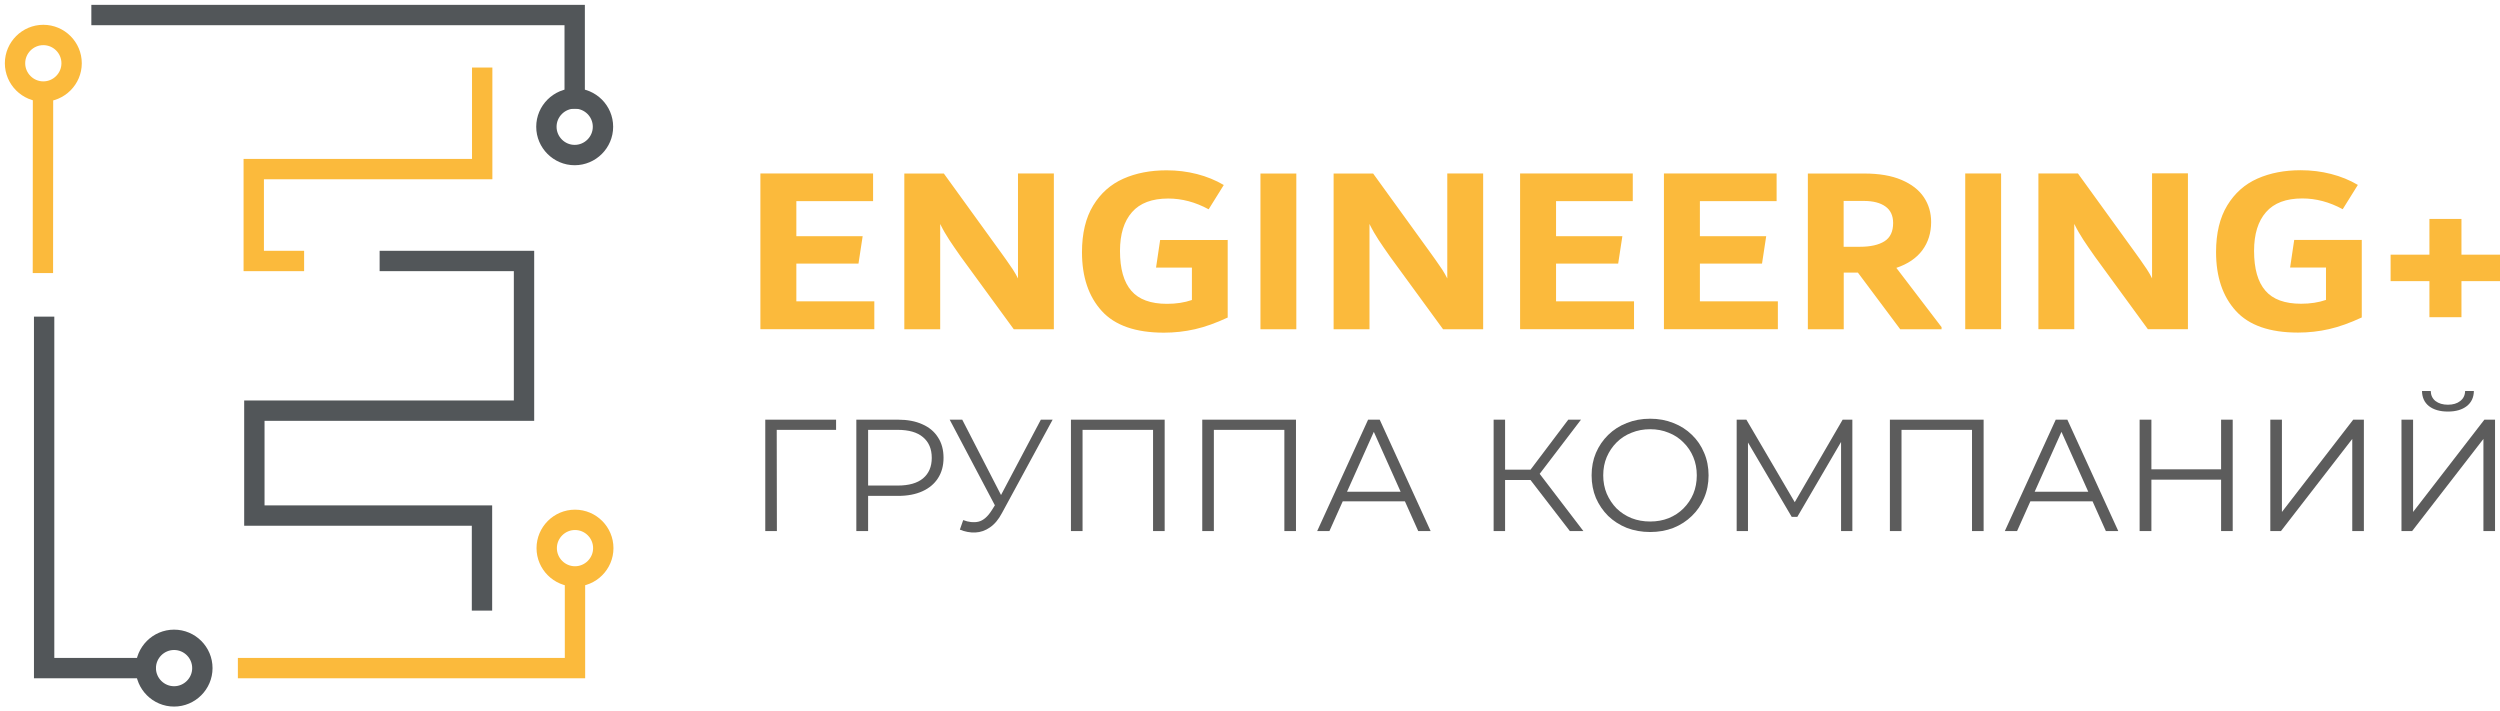 <?xml version="1.0" encoding="UTF-8"?> <svg xmlns="http://www.w3.org/2000/svg" width="499" height="142" viewBox="0 0 499 142" fill="none"><path fill-rule="evenodd" clip-rule="evenodd" d="M8.646 6.981C11.774 6.981 14.293 9.52 14.293 12.627C14.293 15.735 11.754 18.274 8.646 18.274C5.539 18.274 3 15.735 3 12.627C3 9.52 5.539 6.981 8.646 6.981Z" stroke="#FBBA3C" stroke-width="4.062" stroke-miterlimit="22.93"></path><path d="M8.564 54.508L8.585 19.939" stroke="#FBBA3C" stroke-width="4.062" stroke-miterlimit="22.93"></path><path fill-rule="evenodd" clip-rule="evenodd" d="M114.769 103.761C117.897 103.761 120.415 106.3 120.415 109.408C120.415 112.515 117.876 115.054 114.769 115.054C111.661 115.054 109.123 112.515 109.123 109.408C109.123 106.3 111.661 103.761 114.769 103.761Z" stroke="#FBBA3C" stroke-width="4.062" stroke-miterlimit="22.93"></path><path d="M96.246 15.512V33.751H50.648V52.091H58.671" stroke="#FBBA3C" stroke-width="4.062" stroke-miterlimit="22.93" stroke-linecap="square"></path><path d="M114.768 115.358V133.353H49.511" stroke="#FBBA3C" stroke-width="4.062" stroke-miterlimit="22.93" stroke-linecap="square"></path><path fill-rule="evenodd" clip-rule="evenodd" d="M34.745 127.708C37.872 127.708 40.391 130.246 40.391 133.354C40.391 136.461 37.852 139 34.745 139C31.637 139 29.098 136.461 29.098 133.354C29.098 130.246 31.637 127.708 34.745 127.708Z" stroke="#525659" stroke-width="4.062" stroke-miterlimit="22.93"></path><path d="M29.099 133.353H8.809V65.231" stroke="#525659" stroke-width="4.062" stroke-miterlimit="22.93" stroke-linecap="square"></path><path d="M96.205 119.846V102.907H50.77V81.967H104.593V52.09H77.804" stroke="#525659" stroke-width="4.062" stroke-miterlimit="22.93" stroke-linecap="square"></path><path fill-rule="evenodd" clip-rule="evenodd" d="M114.707 19.655C117.835 19.655 120.354 22.194 120.354 25.302C120.354 28.409 117.815 30.948 114.707 30.948C111.6 30.948 109.061 28.409 109.061 25.302C109.061 22.194 111.6 19.655 114.707 19.655Z" stroke="#525659" stroke-width="4.062" stroke-miterlimit="22.93"></path><path d="M114.708 19.655V3H20.264" stroke="#525659" stroke-width="4.062" stroke-miterlimit="22.93" stroke-linecap="square"></path><path fill-rule="evenodd" clip-rule="evenodd" d="M158.934 60.147H174.515V65.708H151.774V34.617H174.267V40.142H158.952V47.142H172.188L171.353 52.614H158.952V60.147H158.934ZM210.35 34.635V65.726H202.355L191.784 51.246C190.878 49.967 190.114 48.848 189.492 47.906C188.871 46.965 188.249 45.899 187.662 44.708V65.726H180.503V34.635H188.391L199.903 50.553C200.046 50.749 200.348 51.193 200.845 51.868C201.325 52.561 201.769 53.201 202.178 53.805C202.568 54.409 202.906 54.995 203.19 55.581V34.617H210.35V34.635ZM245.048 47.835V63.381C242.72 64.465 240.553 65.246 238.528 65.708C236.502 66.17 234.441 66.401 232.327 66.401C226.677 66.401 222.538 64.962 219.908 62.066C217.279 59.17 215.964 55.262 215.964 50.34C215.964 46.574 216.71 43.465 218.203 41.013C219.695 38.561 221.703 36.785 224.226 35.665C226.748 34.546 229.627 33.995 232.842 33.995C234.956 33.995 236.982 34.244 238.918 34.742C240.855 35.239 242.632 35.967 244.266 36.927L241.246 41.777C238.599 40.338 235.916 39.627 233.18 39.627C229.946 39.627 227.53 40.533 225.949 42.346C224.35 44.158 223.55 46.734 223.55 50.092C223.55 53.645 224.297 56.292 225.807 58.033C227.299 59.774 229.68 60.645 232.931 60.645C234.761 60.645 236.413 60.396 237.906 59.881V53.414H230.746L231.563 47.906H245.083L245.048 47.835ZM251.586 65.726V34.635H258.746V65.726H251.586ZM296.037 34.635V65.726H288.042L277.471 51.246C276.565 49.967 275.801 48.848 275.179 47.906C274.558 46.965 273.936 45.899 273.35 44.708V65.726H266.19V34.635H274.078L285.591 50.553C285.733 50.749 286.035 51.193 286.532 51.868C287.012 52.561 287.456 53.201 287.865 53.805C288.255 54.409 288.593 54.995 288.877 55.581V34.617H296.037V34.635ZM310.57 60.147H326.151V65.708H303.41V34.617H325.902V40.142H310.588V47.142H323.824L322.989 52.614H310.588V60.147H310.57ZM339.28 60.147H354.862V65.708H332.121V34.617H354.613V40.142H339.298V47.142H352.534L351.699 52.614H339.298V60.147H339.28ZM387.534 65.335V65.726H379.29L370.834 54.409H368.009V65.726H360.849V34.635H372.113C375.097 34.635 377.567 35.061 379.557 35.914C381.547 36.767 383.021 37.904 383.998 39.361C384.976 40.818 385.455 42.47 385.455 44.318C385.455 46.485 384.869 48.368 383.696 49.95C382.524 51.531 380.783 52.703 378.509 53.467L387.552 65.317L387.534 65.335ZM368.009 49.257H371.242C373.356 49.257 374.991 48.883 376.146 48.155C377.3 47.427 377.869 46.201 377.869 44.513C377.869 43.038 377.354 41.937 376.323 41.208C375.311 40.48 373.872 40.107 372.024 40.107H367.991V49.274L368.009 49.257ZM392.26 65.708V34.617H399.42V65.708H392.26ZM436.711 34.617V65.708H428.716L418.145 51.229C417.239 49.95 416.475 48.83 415.853 47.889C415.232 46.947 414.61 45.881 414.024 44.691V65.708H406.864V34.617H414.752L426.265 50.536C426.407 50.731 426.709 51.175 427.206 51.85C427.686 52.543 428.13 53.183 428.539 53.787C428.93 54.391 429.267 54.977 429.551 55.564V34.599H436.711V34.617ZM471.409 47.818V63.363C469.081 64.447 466.914 65.228 464.889 65.69C462.863 66.152 460.802 66.383 458.688 66.383C453.038 66.383 448.899 64.944 446.269 62.048C443.64 59.152 442.325 55.244 442.325 50.322C442.325 46.556 443.072 43.447 444.564 40.995C446.056 38.544 448.064 36.767 450.587 35.648C453.11 34.528 455.988 33.977 459.203 33.977C461.318 33.977 463.343 34.226 465.279 34.724C467.216 35.221 469.01 35.95 470.627 36.909L467.607 41.759C464.96 40.32 462.277 39.609 459.541 39.609C456.307 39.609 453.891 40.516 452.31 42.328C450.711 44.14 449.912 46.716 449.912 50.074C449.912 53.627 450.658 56.274 452.168 58.015C453.66 59.757 456.041 60.627 459.292 60.627C461.122 60.627 462.774 60.378 464.267 59.863V53.396H457.107L457.924 47.889H471.427L471.409 47.818ZM484.911 63.31V56.114H477.165V50.838H484.911V43.696H491.307V50.838H499V56.114H491.307V63.31H484.911Z" fill="#FBBA3C"></path><path d="M479.333 106V83.766H481.652V102.189L495.881 83.766H498.009V106H495.691V87.61L481.461 106H479.333ZM488.608 82.147C487.02 82.147 485.76 81.787 484.828 81.067C483.917 80.347 483.452 79.341 483.43 78.049H485.177C485.199 78.896 485.516 79.563 486.13 80.05C486.765 80.537 487.591 80.781 488.608 80.781C489.624 80.781 490.439 80.537 491.053 80.05C491.689 79.563 492.017 78.896 492.038 78.049H493.785C493.764 79.341 493.287 80.347 492.356 81.067C491.424 81.787 490.175 82.147 488.608 82.147Z" fill="#5C5C5C"></path><path d="M453.154 106V83.766H455.473V102.189L469.702 83.766H471.83V106H469.512V87.61L455.282 106H453.154Z" fill="#5C5C5C"></path><path d="M443.331 83.766H445.649V106H443.331V83.766ZM429.419 106H427.068V83.766H429.419V106ZM443.553 95.741H429.165V93.676H443.553V95.741Z" fill="#5C5C5C"></path><path d="M400.161 106L410.325 83.766H412.644L422.808 106H420.33L410.992 85.132H411.945L402.607 106H400.161ZM404.163 100.06L404.862 98.155H417.789L418.488 100.06H404.163Z" fill="#5C5C5C"></path><path d="M377.223 106V83.766H395.931V106H393.612V85.164L394.216 85.799H378.938L379.542 85.164V106H377.223Z" fill="#5C5C5C"></path><path d="M346.639 106V83.766H348.577L358.741 101.109H357.724L367.793 83.766H369.73V106H367.475V87.292H368.015L358.741 103.173H357.629L348.291 87.292H348.895V106H346.639Z" fill="#5C5C5C"></path><path d="M329.374 106.191C327.701 106.191 326.145 105.915 324.705 105.365C323.286 104.793 322.048 103.999 320.989 102.983C319.951 101.945 319.136 100.749 318.543 99.394C317.971 98.017 317.686 96.514 317.686 94.883C317.686 93.253 317.971 91.76 318.543 90.405C319.136 89.028 319.951 87.832 320.989 86.816C322.048 85.778 323.286 84.984 324.705 84.433C326.124 83.862 327.68 83.576 329.374 83.576C331.047 83.576 332.593 83.862 334.011 84.433C335.43 84.984 336.658 85.767 337.696 86.784C338.754 87.8 339.57 88.997 340.141 90.373C340.734 91.749 341.031 93.253 341.031 94.883C341.031 96.514 340.734 98.017 340.141 99.394C339.57 100.77 338.754 101.966 337.696 102.983C336.658 103.999 335.43 104.793 334.011 105.365C332.593 105.915 331.047 106.191 329.374 106.191ZM329.374 104.094C330.708 104.094 331.936 103.872 333.058 103.427C334.202 102.961 335.186 102.316 336.012 101.49C336.859 100.643 337.516 99.669 337.982 98.568C338.447 97.445 338.68 96.217 338.68 94.883C338.68 93.549 338.447 92.332 337.982 91.231C337.516 90.108 336.859 89.134 336.012 88.308C335.186 87.462 334.202 86.816 333.058 86.371C331.936 85.905 330.708 85.672 329.374 85.672C328.04 85.672 326.801 85.905 325.658 86.371C324.514 86.816 323.519 87.462 322.672 88.308C321.846 89.134 321.19 90.108 320.703 91.231C320.237 92.332 320.004 93.549 320.004 94.883C320.004 96.196 320.237 97.414 320.703 98.536C321.19 99.658 321.846 100.643 322.672 101.49C323.519 102.316 324.514 102.961 325.658 103.427C326.801 103.872 328.04 104.094 329.374 104.094Z" fill="#5C5C5C"></path><path d="M313.342 106L304.798 94.915L306.704 93.772L316.042 106H313.342ZM298.128 106V83.766H300.415V106H298.128ZM299.716 95.804V93.74H306.672V95.804H299.716ZM306.894 95.137L304.734 94.756L313.024 83.766H315.565L306.894 95.137Z" fill="#5C5C5C"></path><path d="M262.908 106L273.072 83.766H275.391L285.554 106H283.077L273.739 85.132H274.692L265.354 106H262.908ZM266.91 100.06L267.609 98.155H280.536L281.235 100.06H266.91Z" fill="#5C5C5C"></path><path d="M239.97 106V83.766H258.678V106H256.359V85.164L256.962 85.799H241.685L242.288 85.164V106H239.97Z" fill="#5C5C5C"></path><path d="M213.76 106V83.766H232.468V106H230.149V85.164L230.752 85.799H215.475L216.078 85.164V106H213.76Z" fill="#5C5C5C"></path><path d="M192.256 103.808C193.335 104.232 194.352 104.338 195.305 104.126C196.258 103.893 197.136 103.141 197.941 101.871L199.021 100.156L199.243 99.87L207.755 83.766H210.106L200.005 102.379C199.328 103.671 198.523 104.634 197.592 105.269C196.681 105.905 195.707 106.243 194.669 106.286C193.653 106.328 192.626 106.138 191.589 105.714L192.256 103.808ZM199.18 101.998L189.556 83.766H192.065L200.45 100.06L199.18 101.998Z" fill="#5C5C5C"></path><path d="M170.924 106V83.766H179.246C181.131 83.766 182.75 84.073 184.106 84.688C185.461 85.281 186.498 86.149 187.218 87.292C187.959 88.414 188.33 89.78 188.33 91.389C188.33 92.956 187.959 94.311 187.218 95.455C186.498 96.577 185.461 97.445 184.106 98.059C182.75 98.674 181.131 98.981 179.246 98.981H172.227L173.275 97.869V106H170.924ZM173.275 98.059L172.227 96.916H179.182C181.406 96.916 183.089 96.44 184.233 95.487C185.397 94.513 185.98 93.147 185.98 91.389C185.98 89.611 185.397 88.234 184.233 87.26C183.089 86.286 181.406 85.799 179.182 85.799H172.227L173.275 84.688V98.059Z" fill="#5C5C5C"></path><path d="M152.748 106V83.766H166.882V85.799H154.431L155.035 85.196L155.067 106H152.748Z" fill="#5C5C5C"></path></svg> 